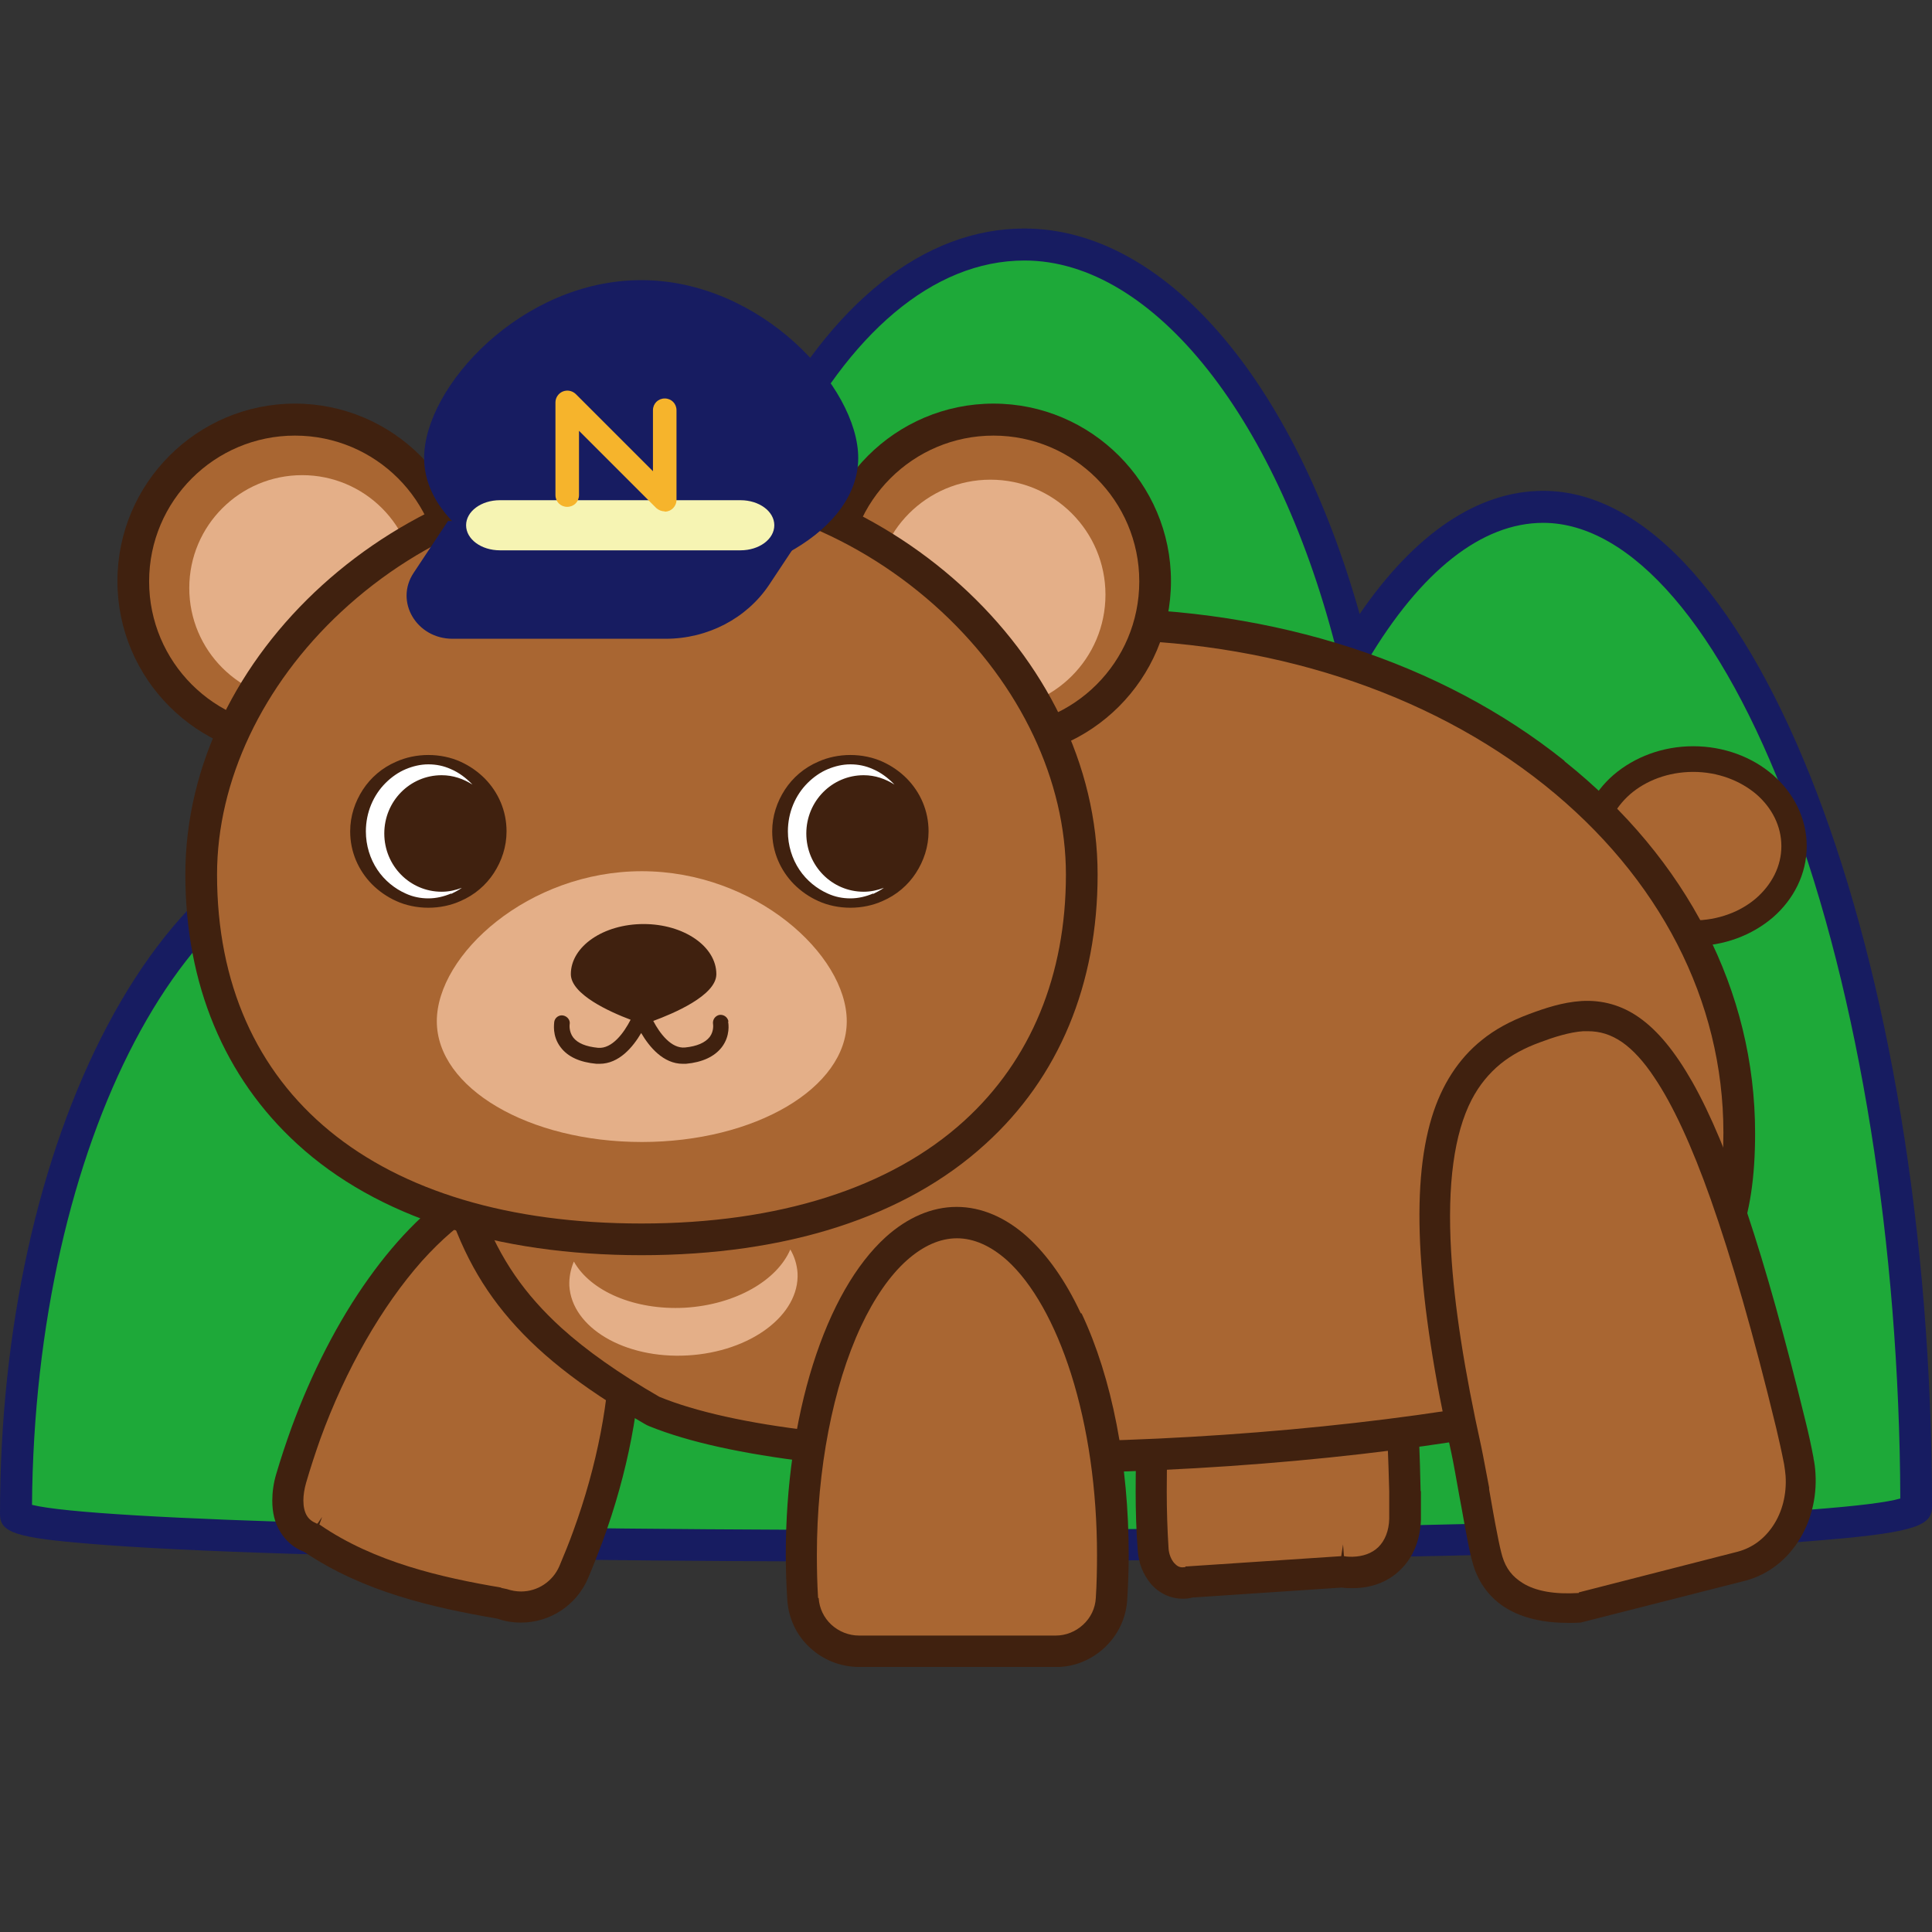 <?xml version="1.0" encoding="UTF-8"?><svg id="_レイヤー_1" xmlns="http://www.w3.org/2000/svg" viewBox="0 0 64 64"><rect x="0" y="0" width="64" height="64" fill="#333333" stroke="none"/><defs><style>.cls-1{fill:#f6f4b3;}.cls-2{fill:#f6b42c;}.cls-3{fill:#e4af88;}.cls-4{fill:#fff;}.cls-5{fill:#a96632;}.cls-6{fill:#1ea939;}.cls-7{fill:#171c61;}.cls-8{fill:#40210f;}</style></defs><path class="cls-6" d="m51.12,16.79c-2.3,0-4.46,1.78-6.28,4.85-1.95-7.9-6.21-13.54-10.9-13.54-6.42,0-11.63,10.1-11.63,22.55,0,.68.1,1.45.22,2.21-3.38-3.27-7.18-5.26-10.05-5.26-6.6,0-11.95,10.1-11.95,22.55,0,1.43,62.95,1.42,62.95-.25,0-17.95-5.76-33.13-12.36-33.13Z"/><path class="cls-7" d="m30.06,51.73c-7.82,0-15.08-.09-20.43-.26-2.86-.09-5.1-.2-6.65-.33C.53,50.94,0,50.77,0,50.16,0,44.06,1.27,38.3,3.56,33.97c2.35-4.44,5.52-6.89,8.92-6.89,2.71,0,6.13,1.63,9.34,4.42-.03-.29-.04-.58-.04-.85,0-6.11,1.23-11.86,3.46-16.19,2.29-4.44,5.38-6.89,8.69-6.89,4.62,0,8.91,4.97,11.11,12.77,1.83-2.67,3.92-4.08,6.08-4.08,6.98,0,12.88,15.41,12.88,33.65,0,.6-.49.84-3.4,1.09-1.79.16-4.38.29-7.68.4-5.98.2-14.32.32-22.86.32Zm-29-1.88c2.02.51,14.98.86,30.92.83,18.41-.04,29.27-.54,30.97-1.04-.03-8.37-1.36-16.68-3.67-22.83-2.26-6.03-5.24-9.49-8.16-9.49-2.03,0-4.05,1.59-5.83,4.59-.11.18-.32.28-.53.25-.21-.03-.38-.19-.43-.39-1.94-7.86-6.11-13.14-10.39-13.14-6.12,0-11.1,9.88-11.1,22.03,0,.67.11,1.45.22,2.13.04.22-.08.44-.28.55-.2.1-.45.07-.61-.09-3.26-3.15-6.97-5.11-9.68-5.11-6.25,0-11.34,9.71-11.43,21.72Z"/><ellipse class="cls-5" cx="56.1" cy="28.03" rx="3.34" ry="2.88"/><path class="cls-8" d="m58.73,25.67c-.68-.59-1.62-.95-2.64-.95-1.02,0-1.95.36-2.64.95-.68.59-1.12,1.43-1.12,2.36,0,.93.44,1.77,1.12,2.36.68.59,1.62.95,2.64.95,1.02,0,1.95-.36,2.64-.95.68-.59,1.12-1.43,1.12-2.36,0-.93-.44-1.77-1.12-2.36Zm-.55,4.08c-.52.45-1.26.74-2.09.74-.82,0-1.56-.29-2.09-.74-.52-.45-.83-1.06-.83-1.72,0-.66.31-1.26.83-1.72.52-.45,1.26-.74,2.09-.74.82,0,1.56.29,2.09.74.52.45.83,1.06.83,1.72,0,.66-.31,1.26-.83,1.72Z"/><path class="cls-5" d="m44.45,51.59c1.13.17,2.05-.49,2.08-1.74,0-.31.01-.61,0-.93-.25-10.93-1.9-11.25-4.21-10.94-2.31.3-4.21,3.12-4.21,10.94,0,.66.02,1.3.07,1.92.05.7.58,1.25,1.21,1.08l5.05-.34Z"/><path class="cls-8" d="m47.06,49.4c-.05-2.37-.17-4.27-.36-5.82-.14-1.12-.31-2.02-.52-2.77-.16-.55-.33-1-.54-1.39-.3-.56-.68-.97-1.12-1.22-.38-.21-.82-.32-1.35-.32h0c-.31,0-.62.04-.89.07-.7.09-1.34.38-1.9.86-.88.75-1.56,1.98-2.02,3.64-.49,1.79-.74,4.13-.74,6.96,0,.65.02,1.31.07,1.96.03.42.18.79.43,1.09.27.32.66.5,1.06.5.11,0,.21-.01.32-.04l4.95-.33c.12.02.24.02.36.02.62,0,1.18-.21,1.58-.61.42-.4.66-.99.68-1.66,0-.19,0-.37,0-.56,0-.13,0-.26,0-.39Zm-7.79,2.51s-.07.01-.1.01c-.11,0-.19-.05-.28-.15-.1-.12-.17-.3-.18-.48-.04-.62-.06-1.25-.06-1.89,0-3.58.4-6.3,1.19-8.08.33-.75.74-1.34,1.2-1.73.41-.35.85-.55,1.36-.62.32-.04.55-.06.75-.06h0c.21,0,.38.02.54.06.31.09.54.24.76.52.2.26.39.61.55,1.06.28.77.51,1.85.67,3.22.18,1.5.29,3.35.35,5.64,0,.12,0,.25,0,.37,0,.18,0,.35,0,.53-.01.4-.14.72-.36.94-.22.21-.51.31-.86.32-.09,0-.18,0-.27-.02h-.01s-.03-.39-.03-.39l-.06.39-5.12.34h-.04Z"/><path class="cls-5" d="m16.61,53.12c.95.35,1.99-.12,2.39-1.04.17-.39.32-.78.47-1.19,2.01-5.51,1.55-10.74-1.03-11.69-2.58-.94-6.3,2.77-8.31,8.28-.18.5-.34,1-.48,1.49-.24.82-.13,1.68.67,1.98,1.92,1.31,4.26,1.83,6.29,2.17Z"/><path class="cls-8" d="m20.62,40.81c-.22-.51-.49-.94-.81-1.29-.34-.37-.75-.64-1.19-.8-.32-.12-.67-.18-1.02-.18h0c-.71,0-1.46.23-2.23.7-1.07.64-2.17,1.72-3.16,3.11-1.01,1.41-1.89,3.13-2.56,4.96-.18.5-.35,1.01-.5,1.52-.09.3-.13.6-.13.88,0,.39.08.73.25,1.01.18.31.46.56.81.69,1.96,1.32,4.23,1.84,6.4,2.21.25.09.51.13.78.13h0c.97,0,1.84-.58,2.22-1.47.17-.4.33-.81.48-1.21.84-2.3,1.28-4.6,1.28-6.66,0-1.42-.21-2.63-.62-3.59Zm-4.02,11.78c-1.96-.33-4.2-.84-5.99-2.07l-.03-.02.09-.25-.15.22h-.03c-.16-.07-.26-.15-.33-.27-.07-.12-.11-.29-.11-.49,0-.18.03-.38.09-.59.14-.48.3-.97.47-1.45.84-2.31,2.04-4.4,3.37-5.9.63-.7,1.29-1.27,1.91-1.64.6-.36,1.19-.55,1.7-.55h0c.24,0,.45.04.67.11.29.11.55.28.79.54.36.38.65.95.85,1.65.2.72.31,1.57.31,2.53,0,1.91-.43,4.15-1.22,6.31-.14.39-.3.78-.46,1.16-.22.51-.72.84-1.27.84-.16,0-.32-.03-.47-.08h0s-.19-.04-.19-.04h0Z"/><path class="cls-5" d="m21.61,46.73c5.52,2.29,20.37,1.81,29.3,0,4.52-3.09,6.69-4.21,6.69-9.21,0-9.31-9.18-16.85-21.34-16.85s-23.32,4.76-22.02,13.99c.88,6.23,1.84,8.87,7.36,12.07Z"/><path class="cls-8" d="m51.82,25.2c-4.07-3.26-9.6-5.05-15.55-5.05-6.02,0-11.56,1.15-15.61,3.23-2.19,1.12-3.9,2.49-5.08,4.07-1.29,1.71-1.94,3.65-1.94,5.76,0,.49.04,1,.11,1.52.26,1.82.48,3.05.75,4.12.49,1.94,1.17,3.37,2.19,4.62,1.06,1.3,2.49,2.44,4.65,3.69h0s.09.05.09.05c0,0,0,0,0,0l.09.04h0c1.29.52,3.07.91,5.31,1.18,2.1.25,4.53.37,7.23.37,5.84,0,12.18-.58,16.98-1.55l.08-.02.11-.06c.3-.2.58-.39.86-.58.79-.54,1.48-1,2.11-1.47.72-.53,1.26-.98,1.7-1.42.79-.78,1.34-1.62,1.69-2.55.38-1,.55-2.15.55-3.61,0-4.7-2.24-9.07-6.31-12.32Zm5.27,12.32c0,1.18-.13,2.15-.39,2.96-.36,1.11-.96,1.98-2.03,2.91-.83.73-1.89,1.44-3.22,2.35-.24.16-.49.33-.75.51-4.65.93-11.02,1.51-16.66,1.51h0c-2.66,0-5.05-.12-7.11-.36-2.15-.25-3.9-.64-5.09-1.13-1.35-.78-2.41-1.53-3.24-2.28-1.22-1.11-2.03-2.28-2.61-3.8-.58-1.52-.91-3.34-1.23-5.6-.07-.46-.1-.92-.1-1.37,0-1.88.58-3.61,1.73-5.14,1.61-2.15,4.37-3.92,7.98-5.13,3.44-1.15,7.55-1.76,11.89-1.76h0c5.72,0,11.02,1.71,14.91,4.82,3.81,3.05,5.92,7.14,5.92,11.51Z"/><path class="cls-5" d="m34.95,54.69c.97,0,1.79-.75,1.85-1.72.03-.48.05-.97.05-1.46,0-6.08-2.31-11.01-5.15-11.01s-5.15,4.93-5.15,11.01c0,.49.02.98.04,1.46.06.98.88,1.73,1.86,1.73h6.51Z"/><path class="cls-8" d="m35.8,43.5c-.5-1.07-1.1-1.92-1.76-2.52-.72-.65-1.53-1-2.35-1h0c-.82,0-1.63.35-2.35,1-.99.9-1.82,2.35-2.41,4.22-.59,1.87-.9,4.05-.9,6.31,0,.5.02,1,.05,1.49.04.6.3,1.17.75,1.58.44.41,1.02.64,1.63.64h6.61c.57-.02,1.1-.25,1.52-.64.44-.41.71-.97.75-1.57.03-.49.05-1,.05-1.5,0-3.01-.55-5.86-1.56-8Zm-8.7,9.43c-.03-.47-.04-.95-.04-1.42,0-2.83.53-5.58,1.46-7.57.44-.94.96-1.69,1.52-2.19.54-.48,1.1-.73,1.66-.73.56,0,1.12.25,1.66.73.84.76,1.59,2.09,2.12,3.76.56,1.77.86,3.84.86,6,0,.48-.01.96-.04,1.43-.02.34-.17.65-.42.88-.25.23-.57.36-.91.36h-6.51c-.34,0-.67-.13-.92-.36-.25-.23-.4-.55-.42-.88Z"/><path class="cls-5" d="m57.59,51.93c1.43-.32,2.31-1.87,1.99-3.51-.08-.4-.16-.81-.26-1.21-3.48-14.22-5.65-14.18-8.49-13.13-2.84,1.04-4.52,3.74-2.26,13.98.19.86.47,2.87.71,3.67.26.9,1.11,1.69,3.09,1.56l5.22-1.34Z"/><path class="cls-8" d="m60.08,48.32c-.08-.43-.17-.84-.27-1.24-1.35-5.52-2.54-9.1-3.75-11.24-.57-1-1.14-1.7-1.77-2.14-.57-.4-1.21-.58-1.9-.54-.63.04-1.22.24-1.73.43-.62.23-1.14.51-1.58.87-.76.61-1.32,1.47-1.65,2.55-.36,1.18-.48,2.66-.37,4.51.11,1.84.44,4.01,1.02,6.62.07.32.16.85.26,1.4l.08.43c.06.36.13.71.19,1.03.07.37.13.63.19.83.18.61.57,1.13,1.11,1.45.53.32,1.22.48,2.04.48.13,0,.27,0,.41-.01l5.35-1.36c.75-.17,1.4-.63,1.84-1.3.43-.65.64-1.46.59-2.28-.01-.17-.03-.35-.07-.52Zm-7.78,4.45c-.8.05-1.43-.06-1.86-.33-.34-.21-.55-.48-.67-.87-.05-.17-.11-.43-.17-.75-.09-.44-.18-.97-.27-1.48v-.06c-.11-.56-.19-1.02-.26-1.35-.56-2.53-.9-4.7-1-6.47-.13-2.22.1-3.91.68-5.03.25-.48.57-.87.96-1.19.36-.29.78-.52,1.3-.71.45-.17.98-.34,1.44-.37.05,0,.09,0,.14,0,.42,0,.77.11,1.14.36.36.25.72.64,1.07,1.17.61.9,1.24,2.26,1.87,4.04.69,1.96,1.41,4.44,2.17,7.58.09.38.18.78.26,1.19.02.13.04.26.05.39.04.61-.11,1.2-.42,1.66-.29.43-.68.72-1.16.85h0s-5.27,1.35-5.27,1.35Z"/><circle class="cls-5" cx="9.77" cy="19.25" r="5.35"/><path class="cls-8" d="m9.77,25.13c-3.24,0-5.88-2.64-5.88-5.88s2.64-5.88,5.88-5.88,5.88,2.64,5.88,5.88-2.64,5.88-5.88,5.88Zm0-10.7c-2.66,0-4.83,2.16-4.83,4.83s2.16,4.83,4.83,4.83,4.83-2.16,4.83-4.83-2.16-4.83-4.83-4.83Z"/><circle class="cls-3" cx="10.01" cy="19.48" r="3.74"/><circle class="cls-5" cx="32.91" cy="19.25" r="5.35"/><path class="cls-8" d="m32.91,25.13c-3.24,0-5.88-2.64-5.88-5.88s2.64-5.88,5.88-5.88,5.88,2.64,5.88,5.88-2.64,5.88-5.88,5.88Zm0-10.7c-2.66,0-4.83,2.16-4.83,4.83s2.16,4.83,4.83,4.83,4.83-2.16,4.83-4.83-2.17-4.83-4.83-4.83Z"/><circle class="cls-3" cx="32.81" cy="19.7" r="3.81"/><path class="cls-5" d="m35.85,28.97c0,6.67-4.59,12.08-14.59,12.08s-14.59-5.41-14.59-12.08,6.53-13.17,14.59-13.17,14.59,6.5,14.59,13.17Z"/><path class="cls-8" d="m21.26,41.58c-4.83,0-8.78-1.27-11.41-3.68-2.42-2.21-3.71-5.3-3.71-8.93,0-7.3,7.06-13.7,15.11-13.7s15.11,6.4,15.11,13.7c0,3.63-1.28,6.72-3.72,8.93-2.64,2.41-6.58,3.68-11.4,3.68Zm0-25.25c-3.69,0-7.23,1.4-9.96,3.94-2.61,2.43-4.11,5.6-4.11,8.7,0,7.24,5.26,11.56,14.06,11.56,4.55,0,8.25-1.18,10.69-3.4,2.21-2.01,3.37-4.83,3.37-8.16,0-3.1-1.5-6.27-4.11-8.7-2.73-2.54-6.27-3.94-9.96-3.94Z"/><path class="cls-3" d="m28.05,33.83c0,2.21-3.04,4-6.79,4s-6.79-1.79-6.79-4,3.04-4.97,6.79-4.97,6.79,2.76,6.79,4.97Z"/><path class="cls-8" d="m24.13,33.83c-.03-.14-.16-.23-.3-.21-.14.03-.23.16-.21.3,0,0,.04.23-.11.43-.15.19-.42.31-.82.35-.45.04-.83-.46-1.05-.88.65-.24,2.09-.84,2.09-1.55,0-.92-1.08-1.66-2.41-1.66s-2.41.74-2.41,1.66c0,.67,1.29,1.25,1.98,1.51-.22.43-.61.97-1.08.93-.4-.04-.67-.15-.82-.34-.15-.2-.12-.42-.12-.43.03-.14-.07-.27-.21-.3-.14-.03-.28.07-.3.21,0,.05-.08.46.21.84.24.32.64.5,1.19.55.03,0,.07,0,.1,0,.65,0,1.11-.56,1.38-1.02.27.46.73,1.02,1.38,1.02.03,0,.07,0,.1,0,.55-.05.95-.24,1.19-.55.29-.38.22-.79.21-.84Z"/><ellipse class="cls-4" cx="28.16" cy="27.54" rx="2.33" ry="2.37"/><path class="cls-8" d="m30.04,25.79c-.23-.23-.5-.42-.81-.56-.31-.14-.68-.22-1.06-.22-.38,0-.75.08-1.06.22-.47.2-.85.53-1.11.93-.26.4-.42.87-.42,1.38,0,.68.27,1.29.72,1.75.23.23.5.42.81.56.31.14.68.22,1.06.22.38,0,.75-.08,1.06-.22.47-.2.85-.53,1.11-.93.26-.4.42-.87.42-1.38,0-.68-.27-1.29-.72-1.75Zm-1.12,3.81c-.24.1-.49.16-.75.16-.26,0-.51-.05-.75-.16-.36-.16-.7-.43-.94-.79-.24-.36-.38-.8-.38-1.27,0-.63.25-1.2.65-1.6.2-.2.43-.36.67-.46.24-.1.49-.16.75-.16.26,0,.51.05.75.16.26.11.5.29.71.51-.3-.19-.64-.31-1.02-.31-1.05,0-1.9.86-1.9,1.93s.85,1.93,1.9,1.93c.24,0,.46-.05.67-.13-.11.08-.23.14-.35.2Z"/><ellipse class="cls-4" cx="14.18" cy="27.54" rx="2.33" ry="2.37"/><path class="cls-8" d="m16.06,25.79c-.23-.23-.5-.42-.81-.56-.31-.14-.68-.22-1.06-.22-.38,0-.75.08-1.06.22-.47.2-.85.53-1.11.93-.26.4-.42.87-.42,1.38,0,.68.27,1.29.72,1.75.23.23.5.42.81.56.31.14.68.22,1.06.22.38,0,.75-.08,1.06-.22.47-.2.85-.53,1.11-.93.26-.4.42-.87.42-1.38,0-.68-.27-1.29-.72-1.75Zm-1.12,3.81c-.24.1-.49.16-.75.16-.26,0-.51-.05-.75-.16-.36-.16-.7-.43-.94-.79-.24-.36-.38-.8-.38-1.27,0-.63.25-1.2.65-1.6.2-.2.43-.36.67-.46.24-.1.49-.16.75-.16.26,0,.51.05.75.16.26.11.5.29.71.51-.3-.19-.64-.31-1.02-.31-1.05,0-1.9.86-1.9,1.93s.85,1.93,1.9,1.93c.24,0,.46-.05.67-.13-.11.08-.23.14-.35.2Z"/><path class="cls-3" d="m22.69,43.32c-1.67.09-3.13-.55-3.68-1.53-.11.26-.16.53-.15.8.08,1.39,1.83,2.43,3.92,2.31s3.71-1.34,3.64-2.73c-.02-.28-.1-.54-.24-.78-.44,1.03-1.82,1.83-3.49,1.93Z"/><path class="cls-7" d="m28.43,15.17c0,2.36-3.22,4.26-7.19,4.26s-7.19-1.91-7.19-4.26,3.22-5.89,7.19-5.89,7.19,3.54,7.19,5.89Z"/><path class="cls-7" d="m22.05,21.16h-7.06c-1.19,0-1.92-1.23-1.29-2.18l1.14-1.72h12.04l-1.4,2.11c-.74,1.11-2.03,1.79-3.43,1.79Z"/><path class="cls-1" d="m24.53,18.23h-7.97c-.62,0-1.12-.37-1.12-.83s.5-.83,1.12-.83h7.97c.62,0,1.12.37,1.12.83s-.5.83-1.12.83Z"/><path class="cls-2" d="m22.02,16.94c-.1,0-.2-.04-.28-.11l-2.56-2.56v2.13c0,.22-.17.39-.39.39s-.39-.17-.39-.39v-3.07c0-.16.1-.3.24-.36.15-.06.31-.03.43.08l2.56,2.56v-2.02c0-.22.17-.39.39-.39s.39.17.39.39v2.97c0,.16-.1.3-.24.36-.05.02-.1.03-.15.03Z"/></svg>